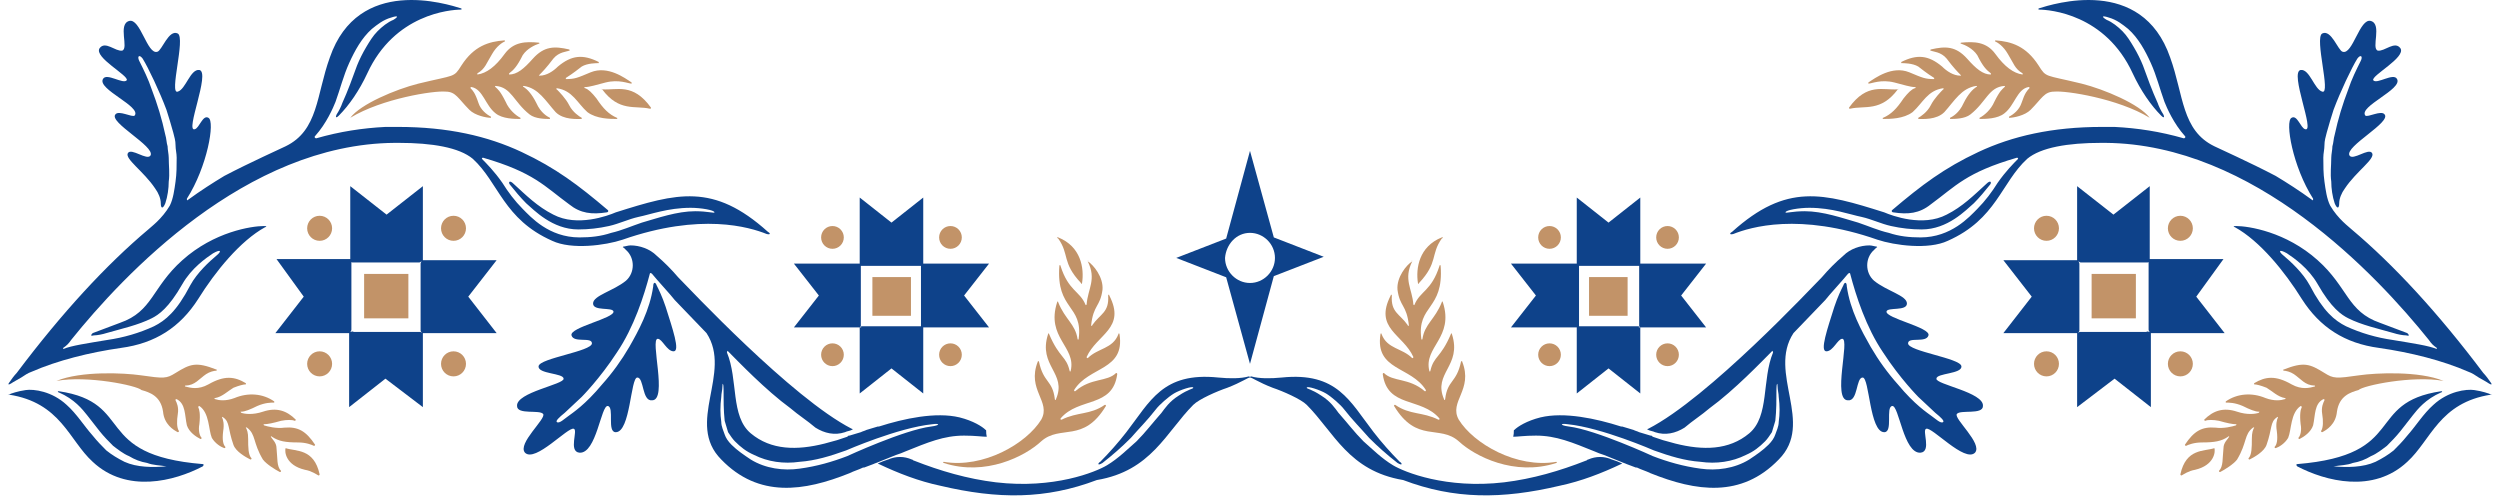 <svg width="229" height="46" viewBox="0 0 229 46" fill="none" xmlns="http://www.w3.org/2000/svg">
<path d="M114.499 33.329L116.682 25.295L121.255 23.521L116.682 21.747L114.499 13.818L112.317 21.852L107.744 23.625L112.317 25.399L114.499 33.329ZM114.499 21.33C115.747 21.33 116.786 22.373 116.786 23.625C116.786 24.878 115.747 25.921 114.499 25.921C113.252 25.921 112.213 24.878 112.213 23.625C112.317 22.373 113.252 21.33 114.499 21.33Z" fill="#0E428A"/>
<path d="M79.911 28.927L83.444 28.927L83.444 25.38L79.911 25.38L79.911 28.927Z" fill="#C29368"/>
<path d="M33.354 29.16L37.407 29.16L37.407 25.091L33.354 25.091L33.354 29.16Z" fill="#C29368"/>
<path d="M0.802 36.146C1.009 36.042 1.633 35.833 2.361 35.729C3.088 35.624 4.751 35.833 6.102 37.085C7.037 37.92 7.661 38.963 8.492 39.902C8.908 40.424 9.324 40.841 9.739 41.259C10.259 41.676 10.779 41.989 11.402 42.302C12.546 42.824 14.001 42.824 15.248 42.719C14.624 42.615 14.001 42.615 13.481 42.407C12.857 42.302 12.338 42.093 11.818 41.781C11.298 41.572 10.779 41.154 10.363 40.841C9.947 40.424 9.532 40.007 9.116 39.485L7.973 38.024C7.557 37.503 6.829 36.563 5.374 35.938C5.27 35.938 5.27 35.833 5.374 35.833C12.441 36.877 8.388 41.676 18.573 42.511C18.677 42.511 18.677 42.615 18.573 42.719C15.975 44.076 11.61 45.224 8.492 42.302C6.31 40.32 5.582 36.877 0.802 36.146C0.698 36.251 0.698 36.146 0.802 36.146Z" fill="#0E428A"/>
<path d="M112.421 35.52C111.486 35.833 109.823 36.563 109.303 37.085C106.809 39.589 105.458 43.137 100.469 43.972C95.792 45.745 91.427 45.745 86.127 44.493C84.153 44.076 82.282 43.346 80.515 42.511C80.411 42.511 80.411 42.407 80.515 42.407C80.723 42.302 81.035 42.198 81.346 42.093C82.074 41.78 82.801 41.78 83.529 42.093C83.633 42.093 83.633 42.198 83.737 42.198C86.127 43.137 88.621 43.867 91.22 44.18C96.52 44.806 100.365 43.241 101.405 42.615C102.444 41.989 103.275 41.154 104.107 40.424C104.938 39.589 105.562 38.755 106.393 37.816C106.705 37.398 107.121 36.772 107.952 36.251C108.887 35.624 109.303 35.624 109.303 35.52C109.303 35.311 108.056 35.729 107.536 36.042C107.017 36.355 106.185 37.085 105.873 37.502C105.146 38.442 104.315 39.276 103.587 40.111C102.756 40.946 101.924 41.676 100.989 42.407C100.469 42.719 100.573 42.407 100.781 42.302C101.612 41.467 102.444 40.528 103.171 39.589C105.354 36.772 106.497 34.059 111.59 34.581C112.629 34.685 113.668 34.685 114.396 34.477C114.5 34.477 114.5 34.581 114.5 34.581C114.292 34.581 113.772 34.998 112.421 35.52Z" fill="#0E428A"/>
<path d="M5.167 34.894C5.167 34.894 5.063 34.79 5.167 34.894C7.453 33.955 11.402 34.164 12.857 34.372C15.04 34.685 15.248 34.685 16.079 34.164C17.43 33.329 17.95 33.12 19.821 33.851C19.925 33.851 19.821 33.955 19.821 33.955C19.613 33.955 19.197 34.059 18.885 34.268C18.262 34.685 17.846 35.311 17.015 35.311C16.911 35.311 16.911 35.416 17.015 35.416C17.43 35.52 18.158 35.729 19.093 35.207C20.548 34.372 21.483 34.477 22.523 35.103V35.207C22.315 35.207 21.899 35.311 21.38 35.52C20.86 35.833 20.34 36.355 19.717 36.459C19.613 36.459 19.613 36.563 19.717 36.563C20.029 36.668 20.652 36.772 21.483 36.459C22.731 35.937 24.082 36.042 25.121 36.772V36.877C24.809 36.877 24.29 36.877 23.562 37.19C22.939 37.502 22.419 37.711 22.107 37.711C22.003 37.711 22.003 37.711 22.107 37.816C22.419 37.92 23.146 38.024 24.082 37.711C25.329 37.294 26.264 37.607 27.096 38.442C27.096 38.442 27.096 38.546 26.992 38.546C26.784 38.442 26.264 38.442 25.745 38.546C25.017 38.755 24.497 38.859 24.186 38.859C24.082 38.859 24.186 38.963 24.186 38.963C24.497 39.068 25.329 39.276 26.056 39.172C27.303 39.068 28.031 39.485 28.863 40.737C28.863 40.737 28.863 40.841 28.759 40.841C28.551 40.737 28.031 40.528 27.303 40.528C26.16 40.528 25.537 40.424 24.913 40.007C24.913 40.007 24.809 39.902 24.809 40.007C24.913 40.215 25.329 40.528 25.329 41.05C25.433 41.989 25.329 42.719 25.745 43.137C25.745 43.137 25.745 43.241 25.641 43.241C25.225 43.032 24.393 42.511 24.082 42.093C23.146 40.528 23.458 39.798 22.627 39.172C22.523 39.172 22.523 39.068 22.523 39.172C22.627 39.381 22.731 39.589 22.731 40.215C22.731 40.946 22.731 41.676 23.043 41.989C23.043 41.989 23.043 42.093 22.939 42.093C22.523 41.885 21.587 41.363 21.38 40.737C20.86 39.276 21.068 38.65 20.444 38.233C20.444 38.233 20.34 38.129 20.34 38.233C20.444 38.442 20.548 38.859 20.444 39.485C20.34 40.32 20.444 40.737 20.652 40.946C20.652 40.946 20.652 41.05 20.548 41.05C20.236 40.946 19.717 40.633 19.405 40.111C19.093 39.381 19.197 37.816 18.262 37.19C18.262 37.19 18.158 37.19 18.158 37.294C18.262 37.502 18.366 37.92 18.262 38.859C18.158 39.381 18.262 39.902 18.47 40.111C18.47 40.111 18.47 40.215 18.366 40.215C17.95 40.007 17.326 39.589 17.119 38.963C16.911 38.024 17.015 36.981 16.183 36.563C16.079 36.563 16.079 36.563 16.079 36.668C16.183 36.877 16.391 37.294 16.287 37.92C16.183 38.546 16.183 39.172 16.391 39.485C16.391 39.485 16.391 39.589 16.287 39.589C15.871 39.381 15.04 38.859 14.936 37.711C14.728 36.25 13.689 35.937 12.961 35.729C12.546 35.311 7.973 34.372 5.167 34.894Z" fill="#C29368"/>
<path d="M26.16 41.05C27.095 41.363 28.758 41.05 29.278 43.45C29.278 43.45 29.278 43.554 29.174 43.554C28.966 43.45 28.55 43.137 27.927 43.032C26.16 42.615 26.056 41.363 26.16 41.05C26.056 41.05 26.16 41.05 26.16 41.05Z" fill="#C29368"/>
<path d="M87.063 22.791C87.637 22.791 88.102 22.324 88.102 21.747C88.102 21.171 87.637 20.704 87.063 20.704C86.489 20.704 86.023 21.171 86.023 21.747C86.023 22.324 86.489 22.791 87.063 22.791Z" fill="#C29368"/>
<path d="M76.254 22.791C76.828 22.791 77.293 22.324 77.293 21.747C77.293 21.171 76.828 20.704 76.254 20.704C75.68 20.704 75.214 21.171 75.214 21.747C75.214 22.324 75.68 22.791 76.254 22.791Z" fill="#C29368"/>
<path d="M87.063 33.538C87.637 33.538 88.102 33.071 88.102 32.494C88.102 31.918 87.637 31.451 87.063 31.451C86.489 31.451 86.023 31.918 86.023 32.494C86.023 33.071 86.489 33.538 87.063 33.538Z" fill="#C29368"/>
<path d="M76.254 33.538C76.828 33.538 77.293 33.071 77.293 32.494C77.293 31.918 76.828 31.451 76.254 31.451C75.68 31.451 75.214 31.918 75.214 32.494C75.214 33.071 75.68 33.538 76.254 33.538Z" fill="#C29368"/>
<path d="M41.542 34.477C42.173 34.477 42.685 33.963 42.685 33.329C42.685 32.695 42.173 32.181 41.542 32.181C40.91 32.181 40.398 32.695 40.398 33.329C40.398 33.963 40.91 34.477 41.542 34.477Z" fill="#C29368"/>
<path d="M41.542 22.06C42.173 22.06 42.685 21.546 42.685 20.913C42.685 20.279 42.173 19.765 41.542 19.765C40.91 19.765 40.398 20.279 40.398 20.913C40.398 21.546 40.91 22.06 41.542 22.06Z" fill="#C29368"/>
<path d="M29.278 34.477C29.909 34.477 30.421 33.963 30.421 33.329C30.421 32.695 29.909 32.181 29.278 32.181C28.647 32.181 28.135 32.695 28.135 33.329C28.135 33.963 28.647 34.477 29.278 34.477Z" fill="#C29368"/>
<path d="M29.278 22.06C29.909 22.06 30.421 21.546 30.421 20.913C30.421 20.279 29.909 19.765 29.278 19.765C28.647 19.765 28.135 20.279 28.135 20.913C28.135 21.546 28.647 22.06 29.278 22.06Z" fill="#C29368"/>
<path d="M27.823 27.173L25.225 30.512H31.98V37.294L35.306 34.685L38.735 37.294V30.512H45.491L42.892 27.173L45.491 23.834H38.735V17.052L35.41 19.66L32.084 17.052V23.73H25.328L27.823 27.173ZM32.084 30.407C32.084 30.407 32.188 30.303 32.188 30.199V24.043C32.188 24.043 32.188 23.938 32.084 23.938C32.084 23.938 32.188 24.043 32.292 24.043H38.423L38.631 23.938C38.631 23.938 38.527 24.043 38.527 24.147V30.303L38.631 30.512L38.527 30.407H32.396C32.292 30.303 32.188 30.407 32.084 30.407C32.188 30.407 32.188 30.407 32.084 30.407Z" fill="#0E428A"/>
<path d="M96.935 21.747C99.014 22.582 99.326 24.564 99.118 25.921C99.118 26.025 99.014 26.025 99.014 25.921C97.247 24.043 97.975 23.312 96.935 21.852C96.728 21.747 96.832 21.747 96.935 21.747Z" fill="#C29368"/>
<path d="M99.637 23.938C99.637 23.834 99.741 23.834 99.637 23.938C100.157 24.251 101.092 25.399 100.988 26.547C100.78 28.112 100.157 27.903 99.949 29.781C99.949 29.886 100.053 29.886 100.053 29.781C100.78 28.738 101.612 28.634 101.508 27.069C101.508 26.964 101.612 26.964 101.612 27.069C103.171 30.094 100.469 30.616 99.533 32.703C99.533 32.807 99.637 32.807 99.637 32.807C100.573 31.868 101.924 31.973 102.443 30.616C102.443 30.512 102.547 30.512 102.547 30.616C103.067 33.955 99.741 33.538 98.39 35.729C98.39 35.833 98.39 35.833 98.494 35.833C99.949 34.581 101.404 34.998 102.235 34.164C102.235 34.164 102.339 34.164 102.339 34.268C101.924 37.398 98.806 36.355 97.143 38.337C97.143 38.442 97.143 38.442 97.247 38.442C98.702 37.711 99.845 38.024 101.196 37.085C101.3 37.085 101.3 37.085 101.3 37.19C99.222 40.633 97.143 38.859 95.376 40.424C93.921 41.781 90.284 43.659 86.438 42.407C86.334 42.407 86.438 42.302 86.438 42.302C90.076 42.928 94.025 40.633 95.376 38.442C96.311 36.772 94.025 35.729 95.064 33.12C95.064 33.016 95.168 33.12 95.168 33.12C95.584 35.103 96.415 34.79 96.623 36.563C96.623 36.668 96.727 36.668 96.727 36.563C97.766 34.164 95.064 33.538 96 30.616C96 30.512 96.104 30.512 96.104 30.616C97.039 32.807 97.662 32.599 97.974 33.955C97.974 34.059 98.078 34.059 98.078 33.955C98.598 31.764 95.792 30.929 96.831 27.695C96.831 27.59 96.935 27.59 96.935 27.695C97.559 29.26 98.494 29.677 98.702 31.034C98.702 31.138 98.806 31.138 98.806 31.034C99.222 27.903 96.727 28.425 97.039 24.356C97.039 24.251 97.143 24.251 97.143 24.356C97.87 26.651 98.91 26.651 99.429 27.903C99.429 28.008 99.533 27.903 99.533 27.903C99.637 26.443 100.469 25.608 99.637 23.938Z" fill="#C29368"/>
<path d="M0.802 35.103C1.01 34.79 1.322 34.372 1.529 34.164C5.687 28.634 9.74 24.251 13.585 21.017C13.793 20.808 14.832 20.078 15.56 18.826C15.871 18.2 15.976 17.365 16.079 16.635C16.183 15.904 16.183 15.174 16.183 14.444C16.183 14.026 16.079 13.713 16.079 13.296C16.079 12.878 15.976 12.565 15.872 12.148C15.664 11.418 15.456 10.687 15.248 10.061C14.624 8.392 13.585 6.201 13.066 5.366C12.754 4.949 12.546 5.157 12.754 5.575C13.169 6.409 13.585 7.244 13.897 8.183C14.417 9.54 14.832 10.896 15.144 12.357C15.248 12.67 15.248 13.087 15.352 13.4C15.352 13.713 15.456 14.13 15.456 14.444C15.456 15.174 15.56 15.904 15.456 16.635C15.456 17.261 15.352 17.991 15.144 18.617C14.936 19.139 14.728 19.139 14.728 18.617C14.728 18.2 14.521 17.678 14.209 17.261C13.169 15.696 11.403 14.548 11.714 14.026C12.026 13.505 13.481 14.757 13.793 14.235C14.209 13.4 9.948 11.209 10.571 10.479C10.883 10.061 12.13 10.792 12.338 10.583C12.962 9.748 8.908 8.183 9.428 7.244C9.74 6.618 11.299 7.766 11.611 7.348C11.818 6.931 8.597 5.262 9.116 4.427C9.636 3.697 10.571 4.74 11.195 4.636C11.818 4.427 10.779 2.236 11.818 1.923C12.858 1.61 13.481 5.053 14.417 4.74C14.832 4.636 15.456 2.653 16.287 3.071C17.015 3.488 15.456 8.705 16.287 8.392C17.015 8.183 17.43 6.305 18.262 6.409C19.301 6.618 16.911 12.148 17.846 11.835C18.262 11.731 18.574 10.479 19.093 10.792C19.717 11.105 18.989 15.278 17.119 18.2C17.119 18.304 17.119 18.408 17.223 18.304C18.366 17.469 19.509 16.739 20.548 16.113C22.939 14.861 25.745 13.609 26.16 13.4C29.174 11.939 28.966 8.705 30.214 5.262C32.812 -2.251 40.918 0.358 42.269 0.775V0.879C41.23 0.879 36.138 1.297 33.643 6.722C32.916 8.288 31.98 9.644 31.045 10.583C30.733 10.896 30.733 10.687 30.837 10.479C31.045 10.166 31.253 9.748 31.357 9.435C31.877 8.288 32.292 7.14 32.708 5.992C32.916 5.47 33.228 4.844 33.539 4.323C33.851 3.801 34.163 3.279 34.579 2.862C34.994 2.445 35.514 2.027 36.034 1.818C36.553 1.505 36.449 1.401 35.826 1.61C35.098 1.818 34.579 2.236 34.059 2.653C33.124 3.488 32.5 4.636 31.98 5.783C31.461 6.931 31.149 8.183 30.733 9.331C30.526 9.853 29.902 11.313 28.863 12.461C28.759 12.565 28.863 12.67 28.966 12.67C31.149 12.044 33.228 11.731 35.306 11.626C35.306 11.626 36.242 11.626 36.449 11.626C41.022 11.626 44.66 12.461 47.778 13.922C50.895 15.383 52.974 16.948 55.676 19.243C55.78 19.348 55.676 19.452 55.572 19.452C54.221 19.66 53.182 19.556 52.142 18.721C49.856 17.052 48.921 15.8 44.244 14.444C44.14 14.444 44.14 14.548 44.14 14.548C44.556 14.965 45.283 15.696 46.011 16.739C46.53 17.574 47.154 18.408 47.882 19.139C48.609 19.869 50.272 21.747 53.078 21.747C54.117 21.747 55.053 21.643 55.988 21.33C56.923 21.121 57.859 20.704 58.794 20.391C60.249 19.974 62.016 19.348 63.679 19.348C64.822 19.348 65.445 19.556 65.445 19.452C65.445 19.243 64.198 19.035 63.263 19.035C61.184 19.035 59.522 19.66 58.482 19.869C57.547 20.078 56.715 20.495 55.78 20.704C54.845 20.913 53.909 21.017 52.974 21.017C50.584 21.017 48.921 19.243 48.193 18.617C47.674 18.095 47.154 17.469 46.738 16.948C46.53 16.739 46.634 16.426 47.05 16.843C48.193 17.887 49.233 18.93 50.688 19.66C52.87 20.808 55.676 19.765 56.404 19.452C62.016 17.678 65.341 16.739 70.33 21.226C70.538 21.33 70.642 21.539 70.226 21.434C68.667 20.808 64.198 19.452 57.027 21.956C55.468 22.478 52.35 22.895 50.584 22.06C46.115 20.078 45.699 16.739 43.309 14.548C42.062 13.505 39.567 13.087 36.553 13.087C36.553 13.087 36.242 13.087 36.138 13.087C22.523 13.191 11.299 25.191 6.518 31.138C6.31 31.451 6.102 31.66 5.79 31.868V31.973C6.518 31.66 7.973 31.451 9.844 31.138C11.299 30.929 12.754 30.512 14.105 29.886C15.144 29.364 16.183 28.529 17.43 26.13C18.054 24.982 19.197 23.938 19.821 23.417C20.34 22.999 20.236 22.791 19.509 23.208C18.886 23.625 17.534 24.564 16.703 26.025C15.456 28.216 14.521 28.842 13.897 29.155C12.65 29.781 11.195 30.094 9.74 30.512C9.428 30.616 8.908 30.721 8.597 30.721C8.181 30.825 8.389 30.616 8.493 30.512C9.324 30.199 10.155 29.886 10.987 29.573C14.001 28.529 13.897 26.338 16.703 23.834C19.613 21.226 23.043 20.704 24.186 20.704C24.498 20.704 24.394 20.808 24.29 20.808C22.003 22.06 19.717 24.878 18.158 27.382C16.495 29.99 14.209 31.451 11.091 31.868C8.181 32.286 5.271 33.016 2.881 34.059C2.569 34.164 2.257 34.372 1.945 34.581L1.218 34.998C0.906 35.207 0.698 35.311 0.802 35.103Z" fill="#0E428A"/>
<path d="M90.284 39.381C89.972 39.068 89.141 38.546 87.894 38.233C85.711 37.711 82.801 38.337 80.515 39.068H80.411C80.099 39.172 79.683 39.276 79.372 39.381C79.164 39.485 79.06 39.485 78.852 39.589C78.54 39.694 78.124 39.798 77.813 39.902C77.709 39.902 77.709 39.902 77.605 40.007C77.293 40.111 76.981 40.215 76.669 40.32C76.254 40.424 75.942 40.528 75.526 40.633C73.032 41.259 70.642 41.259 68.771 39.694C66.9 38.129 67.628 34.79 66.588 32.286C66.588 32.181 66.692 32.077 66.692 32.181C67.628 33.12 70.122 35.729 72.408 37.398C73.136 38.024 73.967 38.546 74.695 39.172C75.526 39.694 76.462 39.902 77.397 39.589C77.605 39.485 77.813 39.485 78.02 39.381C78.124 39.381 78.124 39.276 78.02 39.276C72.512 36.459 63.055 26.338 62.12 25.399C61.496 24.669 60.872 24.043 60.145 23.417C59.521 22.791 58.586 22.478 57.755 22.478C57.547 22.478 57.235 22.582 57.131 22.582C57.027 22.582 57.027 22.686 57.131 22.686C57.235 22.791 57.235 22.791 57.339 22.895C58.17 23.625 58.17 24.982 57.339 25.712C56.196 26.651 54.325 27.069 54.325 27.799C54.325 28.529 56.092 28.112 56.196 28.529C56.3 29.155 52.142 29.99 52.35 30.721C52.558 31.451 54.221 30.825 54.221 31.451C54.221 32.181 49.44 32.807 49.336 33.538C49.232 34.268 51.623 34.164 51.623 34.685C51.727 35.207 47.258 35.937 47.362 37.19C47.362 38.024 49.44 37.502 49.752 37.92C50.064 38.337 47.362 40.633 48.089 41.467C49.025 42.407 52.038 39.068 52.558 39.276C52.974 39.381 52.038 41.363 53.078 41.467C54.637 41.572 55.052 37.085 55.676 37.19C56.3 37.294 55.572 39.589 56.403 39.589C57.755 39.589 57.755 34.581 58.378 34.581C59.002 34.581 58.794 36.772 59.729 36.668C61.184 36.668 59.521 31.034 60.249 31.034C60.664 31.034 61.08 32.181 61.704 32.181C62.327 32.181 61.6 30.094 60.976 28.112C60.664 27.173 60.353 26.547 60.145 26.13C60.041 25.817 59.833 25.817 59.833 26.234C59.521 28.425 58.482 30.303 57.651 31.764C56.923 33.016 56.092 34.164 55.156 35.207C53.597 37.085 52.454 37.816 52.038 38.129C51.727 38.337 51.207 38.859 50.999 38.65C50.895 38.546 51.207 38.233 51.727 37.816L53.286 36.355C53.286 36.355 54.948 34.685 56.507 32.286C58.066 29.99 59.002 27.069 59.521 25.086C59.521 24.982 59.625 24.982 59.729 25.086C60.145 25.608 61.496 27.069 61.808 27.486L64.718 30.512C67.108 34.164 62.743 38.755 66.069 42.093C69.498 45.641 73.656 45.015 77.813 43.346C78.228 43.137 78.644 43.032 79.06 42.824H79.164C79.475 42.719 79.683 42.615 79.995 42.511C80.203 42.407 80.307 42.407 80.515 42.302C81.034 42.093 81.554 41.885 82.074 41.676C82.385 41.572 82.697 41.467 82.905 41.363C84.984 40.528 86.439 39.902 88.309 39.902C89.349 39.902 89.972 40.007 90.388 40.007C90.284 39.589 90.388 39.381 90.284 39.381ZM85.296 39.068C82.801 39.381 77.605 41.78 77.605 41.78C76.254 42.302 74.799 42.719 73.24 42.928C71.785 43.137 70.122 42.928 68.771 42.093C68.147 41.676 67.524 41.259 67.004 40.737C66.692 40.424 66.484 40.111 66.38 39.798C66.277 39.485 66.069 39.068 66.069 38.65C65.965 37.92 65.965 37.19 66.069 36.355C66.069 36.042 66.173 35.729 66.173 35.416C66.173 34.998 66.277 35.103 66.277 35.624C66.277 36.563 66.277 37.607 66.38 38.546C66.484 38.859 66.588 39.276 66.692 39.589C66.9 39.902 67.108 40.215 67.316 40.424C67.835 40.946 68.355 41.363 69.083 41.676C70.33 42.302 71.785 42.511 73.24 42.302C74.695 42.198 76.046 41.78 77.501 41.259C77.501 41.259 82.282 39.172 85.399 38.859C86.127 38.755 86.127 38.963 85.296 39.068Z" fill="#0E428A"/>
<path d="M32.084 10.792C31.98 10.792 31.98 10.792 32.084 10.792C33.02 9.54 36.241 8.183 38.32 7.661C41.75 6.827 41.542 7.14 42.269 5.992C43.413 4.218 44.764 3.801 46.218 3.697C46.218 3.697 46.322 3.801 46.218 3.801C46.011 3.905 45.491 4.218 45.075 4.949C44.556 5.783 44.452 6.305 43.724 6.722V6.827C44.556 6.722 45.387 6.096 46.218 4.949C47.05 3.801 48.193 3.801 49.336 3.905C49.44 3.905 49.44 4.01 49.336 4.01C49.025 4.114 48.297 4.427 47.881 5.053C47.362 6.096 47.05 6.409 46.634 6.722V6.827C47.362 6.827 47.985 6.305 48.817 5.366C49.856 4.218 50.791 4.218 52.142 4.531C52.142 4.531 52.246 4.636 52.142 4.636C51.935 4.74 51.207 4.74 50.688 5.366C50.064 6.201 49.648 6.618 49.44 6.827C49.336 6.931 49.336 6.931 49.44 6.931C50.064 6.931 50.688 6.514 51.103 6.096C52.35 5.053 53.39 4.949 54.845 5.679V5.783C54.637 5.783 53.805 5.783 53.286 6.096C52.35 6.827 52.142 6.931 51.831 7.14V7.244C52.662 7.244 52.87 7.14 54.117 6.618C55.676 5.992 57.235 7.14 57.858 7.557V7.661C57.547 7.661 56.715 7.244 55.468 7.557C54.637 7.766 54.013 7.975 53.597 7.975C53.493 7.975 53.493 8.079 53.597 8.079C53.909 8.183 54.221 8.496 54.637 9.018C55.26 9.957 55.78 10.479 56.508 10.792C56.611 10.792 56.508 10.896 56.508 10.896C55.884 10.896 54.637 10.896 53.805 10.27C52.87 9.435 52.454 8.288 50.999 8.079C50.999 8.079 50.895 8.183 50.999 8.183C51.207 8.392 51.831 9.018 52.142 9.644C52.454 10.27 53.078 10.687 53.286 10.792V10.896C52.87 10.896 51.623 11 50.895 10.27C49.96 9.227 49.336 8.079 47.985 7.87C47.881 7.87 47.881 7.975 47.985 7.975C48.297 8.183 48.713 8.601 49.129 9.435C49.544 10.374 50.168 10.687 50.376 10.792V10.896C49.96 10.896 49.025 10.896 48.505 10.479C47.05 9.331 46.842 7.975 45.387 7.87C45.387 7.87 45.283 7.975 45.387 7.975C45.595 8.183 45.803 8.288 46.322 9.331C46.634 10.061 47.258 10.583 47.673 10.792V10.896C47.154 10.896 46.011 10.896 45.387 10.374C44.452 9.644 44.244 8.183 43.205 7.975C43.101 7.975 43.101 7.975 43.101 8.079C43.309 8.288 43.516 8.496 43.828 9.435C44.036 10.061 44.556 10.479 44.971 10.687V10.792C44.556 10.792 43.516 10.583 42.997 10.061C41.958 9.018 41.75 8.392 40.814 8.392C39.775 8.288 34.994 9.018 32.084 10.792Z" fill="#C29368"/>
<path d="M55.157 8.183C56.715 10.27 58.17 9.644 59.522 9.957C59.626 9.957 59.626 9.957 59.626 9.853C57.963 7.557 56.508 8.288 55.157 8.183C55.157 8.079 55.053 8.183 55.157 8.183Z" fill="#C29368"/>
<path d="M75.007 27.069L72.721 29.99H78.749V36.042L81.659 33.746L84.569 36.042V29.99H90.596L88.31 27.069L90.596 24.147H84.569V18.095L81.659 20.391L78.749 18.095V24.147H72.721L75.007 27.069ZM78.749 29.99L78.853 29.886C78.853 29.886 78.853 24.46 78.853 24.356C78.853 24.356 78.853 24.251 78.749 24.251L78.853 24.356C78.853 24.356 84.257 24.356 84.361 24.356L84.465 24.251L84.361 24.356C84.361 24.356 84.361 29.781 84.361 29.886L84.465 29.99L84.361 29.886C84.361 29.886 78.956 29.886 78.853 29.886C78.956 29.99 78.853 29.99 78.749 29.99C78.749 30.094 78.749 30.094 78.749 29.99Z" fill="#0E428A"/>
<path d="M149.089 28.927L145.556 28.927L145.556 25.38L149.089 25.38L149.089 28.927Z" fill="#C29368"/>
<path d="M195.646 29.16L191.592 29.16L191.592 25.091L195.646 25.091L195.646 29.16Z" fill="#C29368"/>
<path d="M228.198 36.146C227.99 36.042 227.367 35.833 226.639 35.729C225.912 35.624 224.249 35.833 222.898 37.085C221.962 37.92 221.339 38.963 220.507 39.902C220.092 40.424 219.676 40.841 219.26 41.259C218.74 41.676 218.221 41.989 217.597 42.302C216.454 42.824 214.999 42.824 213.752 42.719C214.375 42.615 214.999 42.615 215.519 42.407C216.142 42.302 216.662 42.093 217.182 41.781C217.701 41.572 218.221 41.154 218.637 40.841C219.052 40.424 219.468 40.007 219.884 39.485L221.027 38.024C221.443 37.503 222.17 36.563 223.625 35.938C223.729 35.938 223.729 35.833 223.625 35.833C216.558 36.877 220.611 41.676 210.426 42.511C210.322 42.511 210.322 42.615 210.426 42.719C213.024 44.076 217.389 45.224 220.507 42.302C222.69 40.32 223.417 36.877 228.198 36.146C228.302 36.251 228.302 36.146 228.198 36.146Z" fill="#0E428A"/>
<path d="M116.579 35.52C117.514 35.833 119.177 36.563 119.696 37.085C122.191 39.589 123.542 43.137 128.53 43.972C133.207 45.745 137.572 45.745 142.872 44.493C144.847 44.076 146.718 43.346 148.485 42.511C148.588 42.511 148.588 42.407 148.485 42.407C148.277 42.302 147.965 42.198 147.653 42.093C146.926 41.78 146.198 41.78 145.471 42.093C145.367 42.093 145.367 42.198 145.263 42.198C142.872 43.137 140.378 43.867 137.78 44.18C132.48 44.806 128.634 43.241 127.595 42.615C126.556 41.989 125.724 41.154 124.893 40.424C124.061 39.589 123.438 38.755 122.606 37.816C122.295 37.398 121.879 36.772 121.047 36.251C120.112 35.624 119.696 35.624 119.696 35.52C119.696 35.311 120.944 35.729 121.463 36.042C121.983 36.355 122.814 37.085 123.126 37.502C123.854 38.442 124.685 39.276 125.412 40.111C126.244 40.946 127.075 41.676 128.011 42.407C128.53 42.719 128.426 42.407 128.219 42.302C127.387 41.467 126.556 40.528 125.828 39.589C123.646 36.772 122.502 34.059 117.41 34.581C116.371 34.685 115.331 34.685 114.604 34.477C114.5 34.477 114.5 34.581 114.5 34.581C114.708 34.581 115.227 34.998 116.579 35.52Z" fill="#0E428A"/>
<path d="M223.833 34.894C223.833 34.894 223.937 34.79 223.833 34.894C221.547 33.955 217.597 34.164 216.142 34.372C213.96 34.685 213.752 34.685 212.921 34.164C211.57 33.329 211.05 33.12 209.179 33.851C209.075 33.851 209.179 33.955 209.179 33.955C209.387 33.955 209.803 34.059 210.115 34.268C210.738 34.685 211.154 35.311 211.985 35.311C212.089 35.311 212.089 35.416 211.985 35.416C211.57 35.52 210.842 35.729 209.907 35.207C208.452 34.372 207.516 34.477 206.477 35.103V35.207C206.685 35.207 207.101 35.311 207.62 35.52C208.14 35.833 208.66 36.355 209.283 36.459C209.387 36.459 209.387 36.563 209.283 36.563C208.971 36.668 208.348 36.772 207.516 36.459C206.269 35.937 204.918 36.042 203.879 36.772V36.877C204.191 36.877 204.71 36.877 205.438 37.19C206.061 37.502 206.581 37.711 206.893 37.711C206.997 37.711 206.997 37.711 206.893 37.816C206.581 37.92 205.854 38.024 204.918 37.711C203.671 37.294 202.736 37.607 201.904 38.442C201.904 38.442 201.904 38.546 202.008 38.546C202.216 38.442 202.736 38.442 203.255 38.546C203.983 38.755 204.503 38.859 204.814 38.859C204.918 38.859 204.814 38.963 204.814 38.963C204.503 39.068 203.671 39.276 202.944 39.172C201.696 39.068 200.969 39.485 200.138 40.737C200.138 40.737 200.138 40.841 200.241 40.841C200.449 40.737 200.969 40.528 201.696 40.528C202.84 40.528 203.463 40.424 204.087 40.007C204.087 40.007 204.191 39.902 204.191 40.007C204.087 40.215 203.671 40.528 203.671 41.05C203.567 41.989 203.671 42.719 203.255 43.137C203.255 43.137 203.255 43.241 203.359 43.241C203.775 43.032 204.606 42.511 204.918 42.093C205.854 40.528 205.542 39.798 206.373 39.172C206.477 39.172 206.477 39.068 206.477 39.172C206.373 39.381 206.269 39.589 206.269 40.215C206.269 40.946 206.269 41.676 205.958 41.989C205.958 41.989 205.958 42.093 206.061 42.093C206.477 41.885 207.413 41.363 207.62 40.737C208.14 39.276 207.932 38.65 208.556 38.233C208.556 38.233 208.66 38.129 208.66 38.233C208.556 38.442 208.452 38.859 208.556 39.485C208.66 40.32 208.556 40.737 208.348 40.946C208.348 40.946 208.348 41.05 208.452 41.05C208.764 40.946 209.283 40.633 209.595 40.111C209.907 39.381 209.803 37.816 210.738 37.19C210.738 37.19 210.842 37.19 210.842 37.294C210.738 37.502 210.634 37.92 210.738 38.859C210.842 39.381 210.738 39.902 210.53 40.111C210.53 40.111 210.53 40.215 210.634 40.215C211.05 40.007 211.674 39.589 211.881 38.963C212.089 38.024 211.985 36.981 212.817 36.563C212.921 36.563 212.921 36.563 212.921 36.668C212.817 36.877 212.609 37.294 212.713 37.92C212.817 38.546 212.817 39.172 212.609 39.485C212.609 39.485 212.609 39.589 212.713 39.589C213.129 39.381 213.96 38.859 214.064 37.711C214.272 36.25 215.311 35.937 216.039 35.729C216.454 35.311 221.027 34.372 223.833 34.894Z" fill="#C29368"/>
<path d="M202.84 41.05C201.904 41.363 200.241 41.05 199.722 43.45C199.722 43.45 199.722 43.554 199.826 43.554C200.033 43.45 200.449 43.137 201.073 43.032C202.84 42.615 202.943 41.363 202.84 41.05C202.943 41.05 202.84 41.05 202.84 41.05Z" fill="#C29368"/>
<path d="M141.937 22.791C141.363 22.791 140.898 22.324 140.898 21.747C140.898 21.171 141.363 20.704 141.937 20.704C142.511 20.704 142.976 21.171 142.976 21.747C142.976 22.324 142.511 22.791 141.937 22.791Z" fill="#C29368"/>
<path d="M152.746 22.791C152.172 22.791 151.707 22.324 151.707 21.747C151.707 21.171 152.172 20.704 152.746 20.704C153.32 20.704 153.785 21.171 153.785 21.747C153.785 22.324 153.32 22.791 152.746 22.791Z" fill="#C29368"/>
<path d="M141.937 33.538C141.363 33.538 140.898 33.071 140.898 32.494C140.898 31.918 141.363 31.451 141.937 31.451C142.511 31.451 142.976 31.918 142.976 32.494C142.976 33.071 142.511 33.538 141.937 33.538Z" fill="#C29368"/>
<path d="M152.746 33.538C152.172 33.538 151.707 33.071 151.707 32.494C151.707 31.918 152.172 31.451 152.746 31.451C153.32 31.451 153.785 31.918 153.785 32.494C153.785 33.071 153.32 33.538 152.746 33.538Z" fill="#C29368"/>
<path d="M187.458 34.477C186.826 34.477 186.315 33.963 186.315 33.329C186.315 32.695 186.826 32.181 187.458 32.181C188.089 32.181 188.601 32.695 188.601 33.329C188.601 33.963 188.089 34.477 187.458 34.477Z" fill="#C29368"/>
<path d="M187.458 22.06C186.826 22.06 186.315 21.546 186.315 20.913C186.315 20.279 186.826 19.765 187.458 19.765C188.089 19.765 188.601 20.279 188.601 20.913C188.601 21.546 188.089 22.06 187.458 22.06Z" fill="#C29368"/>
<path d="M199.722 34.477C199.09 34.477 198.578 33.963 198.578 33.329C198.578 32.695 199.09 32.181 199.722 32.181C200.353 32.181 200.865 32.695 200.865 33.329C200.865 33.963 200.353 34.477 199.722 34.477Z" fill="#C29368"/>
<path d="M199.722 22.06C199.09 22.06 198.578 21.546 198.578 20.913C198.578 20.279 199.09 19.765 199.722 19.765C200.353 19.765 200.865 20.279 200.865 20.913C200.865 21.546 200.353 22.06 199.722 22.06Z" fill="#C29368"/>
<path d="M201.177 27.173L203.775 30.512H197.02V37.294L193.694 34.685L190.264 37.294V30.512H183.509L186.107 27.173L183.509 23.834H190.264V17.052L193.59 19.66L196.916 17.052V23.73H203.671L201.177 27.173ZM196.916 30.407C196.916 30.407 196.812 30.303 196.812 30.199V24.043C196.812 24.043 196.812 23.938 196.916 23.938C196.916 23.938 196.812 24.043 196.708 24.043H190.576L190.368 23.938C190.368 23.938 190.472 24.043 190.472 24.147V30.303L190.368 30.512L190.472 30.407H196.604C196.708 30.303 196.812 30.407 196.916 30.407C196.812 30.407 196.812 30.407 196.916 30.407Z" fill="#0E428A"/>
<path d="M132.064 21.747C129.986 22.582 129.674 24.564 129.882 25.921C129.882 26.025 129.986 26.025 129.986 25.921C131.752 24.043 131.025 23.312 132.064 21.852C132.272 21.747 132.168 21.747 132.064 21.747Z" fill="#C29368"/>
<path d="M129.362 23.938C129.362 23.834 129.258 23.834 129.362 23.938C128.843 24.251 127.907 25.399 128.011 26.547C128.219 28.112 128.843 27.903 129.051 29.781C129.051 29.886 128.947 29.886 128.947 29.781C128.219 28.738 127.388 28.634 127.492 27.069C127.492 26.964 127.388 26.964 127.388 27.069C125.829 30.094 128.531 30.616 129.466 32.703C129.466 32.807 129.362 32.807 129.362 32.807C128.427 31.868 127.076 31.973 126.556 30.616C126.556 30.512 126.452 30.512 126.452 30.616C125.933 33.955 129.258 33.538 130.609 35.729C130.609 35.833 130.609 35.833 130.506 35.833C129.051 34.581 127.596 34.998 126.764 34.164C126.764 34.164 126.66 34.164 126.66 34.268C127.076 37.398 130.194 36.355 131.857 38.337C131.857 38.442 131.857 38.442 131.753 38.442C130.298 37.711 129.154 38.024 127.803 37.085C127.699 37.085 127.699 37.085 127.699 37.19C129.778 40.633 131.857 38.859 133.623 40.424C135.078 41.781 138.716 43.659 142.561 42.407C142.665 42.407 142.561 42.302 142.561 42.302C138.924 42.928 134.974 40.633 133.623 38.442C132.688 36.772 134.974 35.729 133.935 33.12C133.935 33.016 133.831 33.12 133.831 33.12C133.416 35.103 132.584 34.79 132.376 36.563C132.376 36.668 132.272 36.668 132.272 36.563C131.233 34.164 133.935 33.538 133 30.616C133 30.512 132.896 30.512 132.896 30.616C131.961 32.807 131.337 32.599 131.025 33.955C131.025 34.059 130.921 34.059 130.921 33.955C130.402 31.764 133.208 30.929 132.168 27.695C132.168 27.59 132.064 27.59 132.064 27.695C131.441 29.26 130.506 29.677 130.298 31.034C130.298 31.138 130.194 31.138 130.194 31.034C129.778 27.903 132.272 28.425 131.961 24.356C131.961 24.251 131.857 24.251 131.857 24.356C131.129 26.651 130.09 26.651 129.57 27.903C129.57 28.008 129.466 27.903 129.466 27.903C129.362 26.443 128.531 25.608 129.362 23.938Z" fill="#C29368"/>
<path d="M228.198 35.103C227.99 34.79 227.678 34.372 227.47 34.164C223.313 28.634 219.26 24.251 215.414 21.017C215.207 20.808 214.167 20.078 213.44 18.826C213.128 18.2 213.024 17.365 212.92 16.635C212.816 15.904 212.816 15.174 212.816 14.444C212.816 14.026 212.92 13.713 212.92 13.296C212.92 12.878 213.024 12.565 213.128 12.148C213.336 11.418 213.544 10.687 213.752 10.061C214.375 8.392 215.414 6.201 215.934 5.366C216.246 4.949 216.454 5.157 216.246 5.575C215.83 6.409 215.414 7.244 215.103 8.183C214.583 9.54 214.167 10.896 213.855 12.357C213.752 12.67 213.752 13.087 213.648 13.4C213.648 13.713 213.544 14.13 213.544 14.444C213.544 15.174 213.44 15.904 213.544 16.635C213.544 17.261 213.648 17.991 213.855 18.617C214.063 19.139 214.271 19.139 214.271 18.617C214.271 18.2 214.479 17.678 214.791 17.261C215.83 15.696 217.597 14.548 217.285 14.026C216.973 13.505 215.518 14.757 215.207 14.235C214.791 13.4 219.052 11.209 218.428 10.479C218.117 10.061 216.869 10.792 216.662 10.583C216.038 9.748 220.091 8.183 219.572 7.244C219.26 6.618 217.701 7.766 217.389 7.348C217.181 6.931 220.403 5.262 219.883 4.427C219.364 3.697 218.428 4.74 217.805 4.636C217.181 4.427 218.22 2.236 217.181 1.923C216.142 1.61 215.518 5.053 214.583 4.74C214.167 4.636 213.544 2.653 212.712 3.071C211.985 3.488 213.544 8.705 212.712 8.392C211.985 8.183 211.569 6.305 210.738 6.409C209.698 6.618 212.089 12.148 211.153 11.835C210.738 11.731 210.426 10.479 209.906 10.792C209.283 11.105 210.01 15.278 211.881 18.2C211.881 18.304 211.881 18.408 211.777 18.304C210.634 17.469 209.49 16.739 208.451 16.113C206.061 14.861 203.255 13.609 202.839 13.4C199.825 11.939 200.033 8.705 198.786 5.262C196.188 -2.251 188.081 0.358 186.73 0.775V0.879C187.769 0.879 192.862 1.297 195.356 6.722C196.084 8.288 197.019 9.644 197.954 10.583C198.266 10.896 198.266 10.687 198.162 10.479C197.954 10.166 197.747 9.748 197.643 9.435C197.123 8.288 196.707 7.14 196.292 5.992C196.084 5.47 195.772 4.844 195.46 4.323C195.148 3.801 194.837 3.279 194.421 2.862C194.005 2.445 193.486 2.027 192.966 1.818C192.446 1.505 192.55 1.401 193.174 1.61C193.901 1.818 194.421 2.236 194.94 2.653C195.876 3.488 196.499 4.636 197.019 5.783C197.539 6.931 197.85 8.183 198.266 9.331C198.474 9.853 199.098 11.313 200.137 12.461C200.241 12.565 200.137 12.67 200.033 12.67C197.85 12.044 195.772 11.731 193.693 11.626C193.693 11.626 192.758 11.626 192.55 11.626C187.977 11.626 184.34 12.461 181.222 13.922C178.104 15.383 176.026 16.948 173.323 19.243C173.219 19.348 173.323 19.452 173.427 19.452C174.778 19.66 175.818 19.556 176.857 18.721C179.143 17.052 180.079 15.8 184.756 14.444C184.859 14.444 184.859 14.548 184.859 14.548C184.444 14.965 183.716 15.696 182.989 16.739C182.469 17.574 181.846 18.408 181.118 19.139C180.391 19.869 178.728 21.747 175.922 21.747C174.882 21.747 173.947 21.643 173.012 21.33C172.076 21.121 171.141 20.704 170.206 20.391C168.751 19.974 166.984 19.348 165.321 19.348C164.178 19.348 163.554 19.556 163.554 19.452C163.554 19.243 164.801 19.035 165.737 19.035C167.815 19.035 169.478 19.66 170.517 19.869C171.453 20.078 172.284 20.495 173.219 20.704C174.155 20.913 175.09 21.017 176.026 21.017C178.416 21.017 180.079 19.243 180.806 18.617C181.326 18.095 181.846 17.469 182.261 16.948C182.469 16.739 182.365 16.426 181.949 16.843C180.806 17.887 179.767 18.93 178.312 19.66C176.129 20.808 173.323 19.765 172.596 19.452C166.984 17.678 163.658 16.739 158.67 21.226C158.462 21.33 158.358 21.539 158.773 21.434C160.332 20.808 164.801 19.452 171.972 21.956C173.531 22.478 176.649 22.895 178.416 22.06C182.885 20.078 183.301 16.739 185.691 14.548C186.938 13.505 189.432 13.087 192.446 13.087C192.446 13.087 192.758 13.087 192.862 13.087C206.477 13.191 217.701 25.191 222.482 31.138C222.689 31.451 222.897 31.66 223.209 31.868V31.973C222.482 31.66 221.027 31.451 219.156 31.138C217.701 30.929 216.246 30.512 214.895 29.886C213.855 29.364 212.816 28.529 211.569 26.13C210.945 24.982 209.802 23.938 209.179 23.417C208.659 22.999 208.763 22.791 209.49 23.208C210.114 23.625 211.465 24.564 212.297 26.025C213.544 28.216 214.479 28.842 215.103 29.155C216.35 29.781 217.805 30.094 219.26 30.512C219.572 30.616 220.091 30.721 220.403 30.721C220.819 30.825 220.611 30.616 220.507 30.512C219.675 30.199 218.844 29.886 218.013 29.573C214.999 28.529 215.103 26.338 212.297 23.834C209.387 21.226 205.957 20.704 204.814 20.704C204.502 20.704 204.606 20.808 204.71 20.808C206.996 22.06 209.283 24.878 210.842 27.382C212.504 29.99 214.791 31.451 217.909 31.868C220.819 32.286 223.729 33.016 226.119 34.059C226.431 34.164 226.743 34.372 227.054 34.581L227.782 34.998C228.094 35.207 228.302 35.311 228.198 35.103Z" fill="#0E428A"/>
<path d="M138.715 39.381C139.027 39.068 139.859 38.546 141.106 38.233C143.288 37.711 146.198 38.337 148.485 39.068H148.589C148.9 39.172 149.316 39.276 149.628 39.381C149.836 39.485 149.94 39.485 150.148 39.589C150.459 39.694 150.875 39.798 151.187 39.902C151.291 39.902 151.291 39.902 151.395 40.007C151.707 40.111 152.018 40.215 152.33 40.32C152.746 40.424 153.058 40.528 153.473 40.633C155.968 41.259 158.358 41.259 160.229 39.694C162.099 38.129 161.372 34.79 162.411 32.286C162.411 32.181 162.307 32.077 162.307 32.181C161.372 33.12 158.878 35.729 156.591 37.398C155.864 38.024 155.032 38.546 154.305 39.172C153.473 39.694 152.538 39.902 151.603 39.589C151.395 39.485 151.187 39.485 150.979 39.381C150.875 39.381 150.875 39.276 150.979 39.276C156.487 36.459 165.945 26.338 166.88 25.399C167.504 24.669 168.127 24.043 168.855 23.417C169.478 22.791 170.414 22.478 171.245 22.478C171.453 22.478 171.765 22.582 171.869 22.582C171.973 22.582 171.973 22.686 171.869 22.686C171.765 22.791 171.765 22.791 171.661 22.895C170.829 23.625 170.829 24.982 171.661 25.712C172.804 26.651 174.675 27.069 174.675 27.799C174.675 28.529 172.908 28.112 172.804 28.529C172.7 29.155 176.857 29.99 176.649 30.721C176.441 31.451 174.779 30.825 174.779 31.451C174.779 32.181 179.559 32.807 179.663 33.538C179.767 34.268 177.377 34.164 177.377 34.685C177.273 35.207 181.742 35.937 181.638 37.19C181.638 38.024 179.559 37.502 179.248 37.92C178.936 38.337 181.638 40.633 180.91 41.467C179.975 42.407 176.961 39.068 176.441 39.276C176.026 39.381 176.961 41.363 175.922 41.467C174.363 41.572 173.947 37.085 173.324 37.19C172.7 37.294 173.428 39.589 172.596 39.589C171.245 39.589 171.245 34.581 170.621 34.581C169.998 34.581 170.206 36.772 169.27 36.668C167.815 36.668 169.478 31.034 168.751 31.034C168.335 31.034 167.919 32.181 167.296 32.181C166.672 32.181 167.4 30.094 168.023 28.112C168.335 27.173 168.647 26.547 168.855 26.13C168.959 25.817 169.166 25.817 169.166 26.234C169.478 28.425 170.518 30.303 171.349 31.764C172.076 33.016 172.908 34.164 173.843 35.207C175.402 37.085 176.545 37.816 176.961 38.129C177.273 38.337 177.793 38.859 178 38.65C178.104 38.546 177.793 38.233 177.273 37.816L175.714 36.355C175.714 36.355 174.051 34.685 172.492 32.286C170.933 29.99 169.998 27.069 169.478 25.086C169.478 24.982 169.374 24.982 169.27 25.086C168.855 25.608 167.504 27.069 167.192 27.486L164.282 30.512C161.891 34.164 166.256 38.755 162.931 42.093C159.501 45.641 155.344 45.015 151.187 43.346C150.771 43.137 150.355 43.032 149.94 42.824H149.836C149.524 42.719 149.316 42.615 149.004 42.511C148.797 42.407 148.693 42.407 148.485 42.302C147.965 42.093 147.445 41.885 146.926 41.676C146.614 41.572 146.302 41.467 146.094 41.363C144.016 40.528 142.561 39.902 140.69 39.902C139.651 39.902 139.027 40.007 138.612 40.007C138.715 39.589 138.612 39.381 138.715 39.381ZM143.704 39.068C146.198 39.381 151.395 41.78 151.395 41.78C152.746 42.302 154.201 42.719 155.76 42.928C157.215 43.137 158.878 42.928 160.229 42.093C160.852 41.676 161.476 41.259 161.995 40.737C162.307 40.424 162.515 40.111 162.619 39.798C162.723 39.485 162.931 39.068 162.931 38.65C163.035 37.92 163.035 37.19 162.931 36.355C162.931 36.042 162.827 35.729 162.827 35.416C162.827 34.998 162.723 35.103 162.723 35.624C162.723 36.563 162.723 37.607 162.619 38.546C162.515 38.859 162.411 39.276 162.307 39.589C162.099 39.902 161.891 40.215 161.684 40.424C161.164 40.946 160.644 41.363 159.917 41.676C158.67 42.302 157.215 42.511 155.76 42.302C154.305 42.198 152.954 41.78 151.499 41.259C151.499 41.259 146.718 39.172 143.6 38.859C142.873 38.755 142.873 38.963 143.704 39.068Z" fill="#0E428A"/>
<path d="M196.915 10.792C197.019 10.792 197.019 10.792 196.915 10.792C195.98 9.54 192.758 8.183 190.68 7.661C187.25 6.827 187.458 7.14 186.73 5.992C185.587 4.218 184.236 3.801 182.781 3.697C182.781 3.697 182.677 3.801 182.781 3.801C182.989 3.905 183.508 4.218 183.924 4.949C184.444 5.783 184.548 6.305 185.275 6.722V6.827C184.444 6.722 183.612 6.096 182.781 4.949C181.95 3.801 180.806 3.801 179.663 3.905C179.559 3.905 179.559 4.01 179.663 4.01C179.975 4.114 180.702 4.427 181.118 5.053C181.638 6.096 181.95 6.409 182.365 6.722V6.827C181.638 6.827 181.014 6.305 180.183 5.366C179.143 4.218 178.208 4.218 176.857 4.531C176.857 4.531 176.753 4.636 176.857 4.636C177.065 4.74 177.792 4.74 178.312 5.366C178.936 6.201 179.351 6.618 179.559 6.827C179.663 6.931 179.663 6.931 179.559 6.931C178.936 6.931 178.312 6.514 177.896 6.096C176.649 5.053 175.61 4.949 174.155 5.679V5.783C174.363 5.783 175.194 5.783 175.714 6.096C176.649 6.827 176.857 6.931 177.169 7.14V7.244C176.337 7.244 176.13 7.14 174.882 6.618C173.323 5.992 171.765 7.14 171.141 7.557V7.661C171.453 7.661 172.284 7.244 173.531 7.557C174.363 7.766 174.986 7.975 175.402 7.975C175.506 7.975 175.506 8.079 175.402 8.079C175.09 8.183 174.778 8.496 174.363 9.018C173.739 9.957 173.22 10.479 172.492 10.792C172.388 10.792 172.492 10.896 172.492 10.896C173.116 10.896 174.363 10.896 175.194 10.27C176.13 9.435 176.545 8.288 178 8.079C178 8.079 178.104 8.183 178 8.183C177.792 8.392 177.169 9.018 176.857 9.644C176.545 10.27 175.922 10.687 175.714 10.792V10.896C176.13 10.896 177.377 11 178.104 10.27C179.04 9.227 179.663 8.079 181.014 7.87C181.118 7.87 181.118 7.975 181.014 7.975C180.702 8.183 180.287 8.601 179.871 9.435C179.455 10.374 178.832 10.687 178.624 10.792V10.896C179.04 10.896 179.975 10.896 180.495 10.479C181.95 9.331 182.157 7.975 183.612 7.87C183.612 7.87 183.716 7.975 183.612 7.975C183.405 8.183 183.197 8.288 182.677 9.331C182.365 10.061 181.742 10.583 181.326 10.792V10.896C181.846 10.896 182.989 10.896 183.612 10.374C184.548 9.644 184.756 8.183 185.795 7.975C185.899 7.975 185.899 7.975 185.899 8.079C185.691 8.288 185.483 8.496 185.171 9.435C184.963 10.061 184.444 10.479 184.028 10.687V10.792C184.444 10.792 185.483 10.583 186.003 10.061C187.042 9.018 187.25 8.392 188.185 8.392C189.225 8.288 194.005 9.018 196.915 10.792Z" fill="#C29368"/>
<path d="M173.843 8.183C172.284 10.27 170.829 9.644 169.478 9.957C169.374 9.957 169.374 9.957 169.374 9.853C171.037 7.557 172.492 8.288 173.843 8.183C173.843 8.079 173.947 8.183 173.843 8.183Z" fill="#C29368"/>
<path d="M153.993 27.069L156.279 29.99H150.251V36.042L147.341 33.746L144.431 36.042V29.99H138.404L140.69 27.069L138.404 24.147H144.431V18.095L147.341 20.391L150.251 18.095V24.147H156.279L153.993 27.069ZM150.251 29.99L150.148 29.886C150.148 29.886 150.148 24.46 150.148 24.356C150.148 24.356 150.148 24.251 150.251 24.251L150.148 24.356C150.148 24.356 144.743 24.356 144.639 24.356L144.535 24.251L144.639 24.356C144.639 24.356 144.639 29.781 144.639 29.886L144.535 29.99L144.639 29.886C144.639 29.886 150.044 29.886 150.148 29.886C150.044 29.99 150.148 29.99 150.251 29.99C150.251 30.094 150.251 30.094 150.251 29.99Z" fill="#0E428A"/>
</svg>
